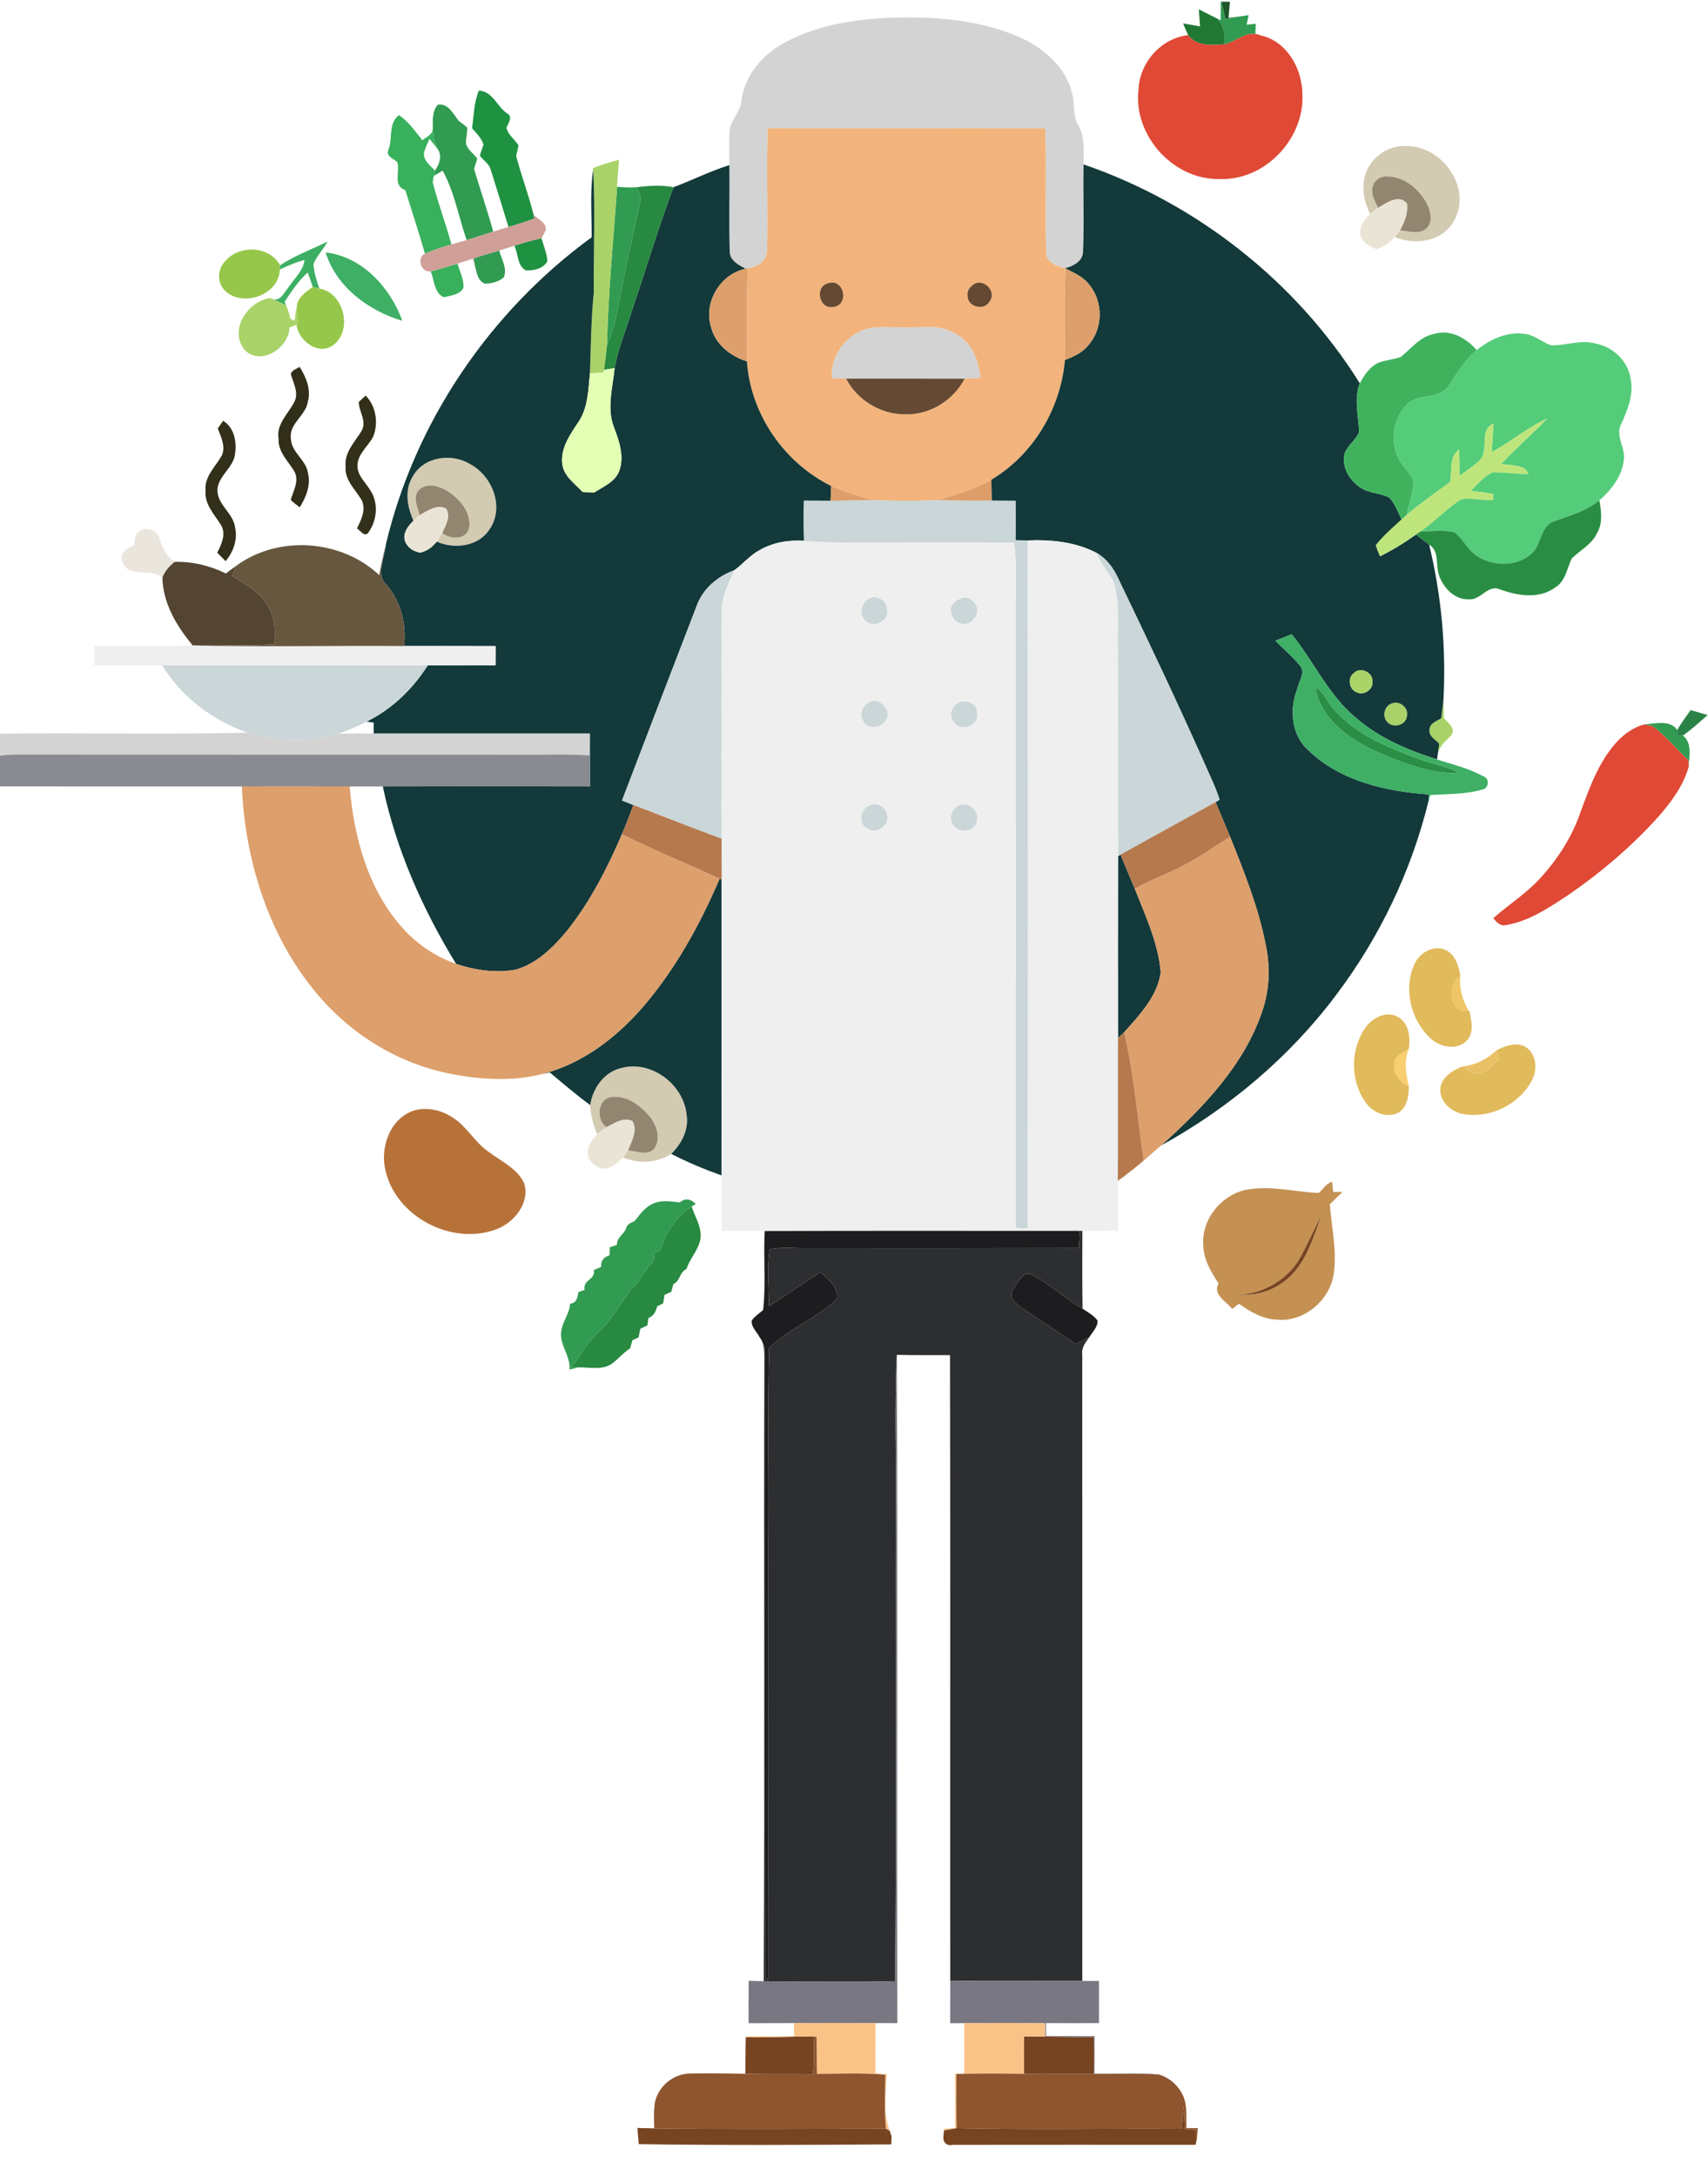 <?xml version="1.0" encoding="UTF-8"?>
<svg id="Layer_1" xmlns="http://www.w3.org/2000/svg" version="1.1" viewBox="0 0 500 637">
  <!-- Generator: Adobe Illustrator 29.7.1, SVG Export Plug-In . SVG Version: 2.1.1 Build 8)  -->
  <defs>
    <style>
      .st0 {
        fill: #e3ffb3;
      }

      .st1 {
        fill: #1f9242;
      }

      .st2 {
        fill: #534532;
      }

      .st3 {
        fill: #bee57c;
      }

      .st4 {
        fill: #dd9e69;
      }

      .st5 {
        fill: #38b05c;
      }

      .st6 {
        fill: #2d2e30;
      }

      .st7 {
        fill: #c49152;
      }

      .st8 {
        fill: #654932;
      }

      .st9 {
        fill: #797882;
      }

      .st10 {
        fill: #f9ce6f;
      }

      .st11 {
        fill: #b5794d;
      }

      .st12 {
        fill: #a9d368;
      }

      .st13 {
        fill: #54cc79;
      }

      .st14 {
        fill: #40b25e;
      }

      .st15 {
        fill: #13393a;
      }

      .st16 {
        fill: #2a8e45;
      }

      .st17 {
        fill: #3eaf65;
      }

      .st18 {
        fill: #b77239;
      }

      .st19 {
        fill: #eae6dd;
      }

      .st20 {
        fill: #322f1a;
      }

      .st21 {
        fill: #8a8a91;
      }

      .st22 {
        fill: #dd9f6b;
      }

      .st23 {
        fill: #cad6d8;
      }

      .st24 {
        fill: #df4935;
      }

      .st25 {
        fill: #742;
      }

      .st26 {
        fill: #1d1d1f;
      }

      .st27 {
        fill: #3caf63;
      }

      .st28 {
        fill: #d3cab2;
      }

      .st29 {
        fill: #312e19;
      }

      .st30 {
        fill: #d3d3d3;
      }

      .st31 {
        fill: #298e43;
      }

      .st32 {
        fill: #96c74a;
      }

      .st33 {
        fill: #67573e;
      }

      .st34 {
        fill: #288941;
      }

      .st35 {
        fill: #319b51;
      }

      .st36 {
        fill: #efefef;
      }

      .st37 {
        fill: #f0c567;
      }

      .st38 {
        fill: #207833;
      }

      .st39 {
        fill: #d09f97;
      }

      .st40 {
        fill: #eae4d6;
      }

      .st41 {
        fill: #eac064;
      }

      .st42 {
        fill: #f2b47c;
      }

      .st43 {
        fill: #938670;
      }

      .st44 {
        fill: #e1ba5c;
      }

      .st45 {
        fill: #2b8246;
      }

      .st46 {
        fill: #aad468;
      }

      .st47 {
        fill: #8e552e;
      }

      .st48 {
        fill: #1c5529;
      }

      .st49 {
        fill: #f9c388;
      }
    </style>
  </defs>
  <g>
    <path class="st35" d="M357.34.5h.25c.41,1.67.75,3.36,1.09,5.05,1.16-.21,2.32-.44,3.48-.63l3.36-.48c-.15.7-.44,2.1-.59,2.8.67-.07,2-.21,2.67-.28-.02.75-.07,2.23-.09,2.97.39.11,1.15.33,1.54.44-4.16-1.77-7.04,1.96-10.81,2.64.56-2.72.06-5.43-1.84-7.52l.92.42c.04-1.8.06-3.61.02-5.41Z"/>
    <path class="st35" d="M128.12,30.67c3.07-.59,4.6,2.75,6.18,4.73.85.63,1.73,1.23,2.48,2,.04,1.49-.38,2.94-.39,4.43.33,1.97,2.24,3.06,3.32,4.59-.23.76-.7,2.29-.93,3.06,1.83,6.12,3.92,12.16,5.61,18.33-2.6.82-5.18,1.69-7.79,2.47-2.34-6.77-3.56-14-7.02-20.33-.88.51-1.76,1.04-2.62,1.58.13-.45.4-1.37.53-1.82,1.19-1.89,2.03-4.08.61-6.11-1.61-3.08-1.37-6.61-1.26-9.97.15-1.1.58-2.09,1.28-2.96Z"/>
    <path class="st35" d="M180.66,54.69c1.84.14,3.69.28,5.54.12.96,1.42,1.67,3.05,1.09,4.78-2.21,10.3-4.53,20.58-6.46,30.94-.61,3.62-1.7,7.12-3.13,10.49.32-15.48,1.88-30.9,2.96-46.33Z"/>
    <path class="st35" d="M138.7,75.6c2.46-.84,4.96-1.53,7.44-2.26.65,2.52,2.45,5.24,1.34,7.85-1.49,1.29-3.59,1.83-5.53,1.86-2.26-.84-2.45-3.72-3.04-5.7-.05-.44-.15-1.31-.21-1.75Z"/>
    <path class="st35" d="M481.22,212.09c3.15-.22,7.76-1.5,9.79,1.63.02.42.05,1.27.07,1.69.39-.02,1.18-.07,1.57-.09,2.78,2.14,1.83,6.05,1.72,9.07-.02-.45-.07-1.35-.09-1.8-3.51-3.34-6.63-7.15-10.55-10.02-.62-.12-1.88-.36-2.51-.48Z"/>
    <path class="st35" d="M199.04,351.98c1.53-1.39,3.28-.96,4.62.45l-1.19.77c-4.53,2.9-7.57,7.75-9.17,12.81-.42.23-1.26.68-1.68.91-.07.69-.14,1.39-.21,2.1-1.84,2.17-3.53,4.47-5.05,6.89-.36.27-1.07.81-1.43,1.08-3.02,4.42-5.71,9.17-9.66,12.86-3.29,3-5.31,7.03-8.05,10.49l2.04-.04c-.85.2-1.7.4-2.55.61.38-4.1-3.15-7.33-2.37-11.45.42-2.74,2.41-5,2.55-7.84,1.96-.11,2.17-1.83,2.44-3.39.45-.15,1.36-.47,1.82-.63-.68-3.01,3.28-2.88,2.67-5.81.72-.31,1.45-.62,2.17-.93-.15-1.79.78-2.9,2.45-3.38.01-.58.05-1.76.07-2.35.52-.18,1.57-.54,2.09-.72-.12-2.12,2-2.99,2.66-4.77.25-1.3,1.47-1.69,2.5-2.18,1.54-1.86,2.94-4.01,5.23-5.01,2.5-1.3,5.38-.7,8.05-.47Z"/>
  </g>
  <path class="st48" d="M357.59.5h2.46c-.14,1.57-.28,3.15-.41,4.72.63-.08,1.89-.23,2.52-.3-1.16.19-2.32.42-3.48.63-.34-1.69-.68-3.38-1.09-5.05Z"/>
  <path class="st38" d="M350.94,2.74c1.82.91,3.64,1.83,5.46,2.75,1.9,2.09,2.4,4.8,1.84,7.52-3.66.18-7.98.6-10.44-2.73-.51-1.14-.99-2.28-1.45-3.43,1.65.28,3.3.57,4.95.88-.12-1.66-.24-3.33-.36-4.99Z"/>
  <g>
    <path class="st30" d="M229.95,12.35c11-5.89,23.79-7.21,36.08-7.25,11.28.06,22.86,1.36,33.2,6.15,6.7,3.14,12.92,8.66,14.62,16.13.87,3.07.12,6.52,1.85,9.34,2.01,3.47,1.45,7.58,1.51,11.41-.18,8.47.21,16.95-.16,25.41.01,2.94-2.81,4.34-5.26,4.98-2.51-.52-5.71-1.88-5.55-4.94-.36-12,.17-24.02-.26-36.02-27.07-.12-54.13.08-81.19-.06-.52,11.96.14,23.94-.25,35.9-.02,3.06-2.89,4.84-5.64,5.11l-.63.16c-2.06-1.11-4.74-2.4-4.65-5.16-.28-8.39.02-16.79-.11-25.19.02-3.26-.15-6.53.08-9.78.15-3.37,3.19-5.69,3.45-9.04.91-7.53,6.35-13.73,12.91-17.15Z"/>
    <path class="st30" d="M251.6,97.1c3.83-2.03,8.29-1.13,12.43-1.29,5.26.29,11.07-1.16,15.77,1.95,4.72,2.45,6.8,7.82,7.2,12.86-1.54.1-3.08.2-4.61.23-11.57-.02-23.14,0-34.71-.01-1.38-.02-2.75-.06-4.12-.1-.51-5.7,2.98-11.19,8.04-13.64Z"/>
    <path class="st30" d="M72.48,214.48c8.62,2.43,17.83,2.83,26.5.35,3.46-.19,6.93-.1,10.4-.12,21.1-.01,42.21,0,63.32-.01-.01,2.15-.01,4.3-.01,6.44-4.23-.28-8.47-.3-12.71-.24-51.99,0-103.98.02-155.97-.02-1.34.05-2.68.16-4.01.33v-6.43c24.16-.31,48.33.27,72.48-.3Z"/>
  </g>
  <g>
    <path class="st24" d="M333.27,26.38c.28-7.98,6.52-15.15,14.53-16.1,2.46,3.33,6.78,2.91,10.44,2.73,3.77-.68,6.65-4.41,10.81-2.64,7.66,1.69,12.12,9.66,12.21,17.09.72,13.12-11,25.51-24.25,24.94-13.45.35-25.24-12.68-23.74-26.02Z"/>
    <path class="st24" d="M473.47,217c2.13-2.22,4.78-4.1,7.75-4.91.63.12,1.89.36,2.51.48,3.92,2.87,7.04,6.68,10.55,10.02.02.45.07,1.35.09,1.8-1.56,5.58-5.08,10.35-8.85,14.64-7.75,8.63-16.63,16.2-26.15,22.79-5.7,3.73-11.56,7.81-18.4,8.98-1.67.48-2.91-.87-3.8-2.03,4.43-3.94,9.51-7.12,13.55-11.5,5.31-5.74,9.62-12.49,12.1-19.93,2.65-7.17,5.37-14.64,10.65-20.34Z"/>
  </g>
  <g>
    <path class="st1" d="M140.19,26.52c4.06.21,5.29,4.66,8.27,6.69,1.81.95.29,2.95-.2,4.23.53,2.12,2.39,3.34,3.52,5.08-.17,1.04-.4,2.08-.69,3.09,1.51,5.81,3.68,11.42,5.11,17.25l.24,1.1c-2.49.95-5.04,1.73-7.59,2.49-1.75-5.65-3.47-11.32-5.25-16.96-.51-1.68-2.2-2.57-3.15-3.97.27-.79.81-2.39,1.09-3.19-.59-1.94-2.07-3.3-3.35-4.78.52-3.7.51-7.55,2-11.03Z"/>
    <path class="st1" d="M150.57,71.92c2.61-.85,5.27-1.56,7.94-2.21.62,2.23,1.58,4.41,1.73,6.75-1.12,2.19-4.02,2.81-6.28,2.69-2.57-1.24-2.24-4.95-3.39-7.23Z"/>
  </g>
  <g>
    <path class="st5" d="M126.58,38.54c.27-1.63-.12-3.3.26-4.91-.11,3.36-.35,6.89,1.26,9.97-.59-.74-1.77-2.23-2.36-2.97-.61,1.35-1.25,2.69-1.64,4.12-.2,2.3,1.89,3.73,3.27,5.19l.12-.23c-.13.45-.4,1.37-.53,1.82-.07.45-.22,1.35-.29,1.8,1.54,6.15,3.84,12.09,5.48,18.22-2.62.77-5.24,1.6-7.74,2.72-1.83-6.23-3.78-12.43-5.76-18.61-3.77-1.33-1.48-5.3-2.33-8.17-.99-.98-3.34-1.68-2.68-3.45,1.44-3.4-.13-7.74,3.11-10.34,2.89,1.84,4.76,4.74,6.87,7.34,1.05-.74,2.27-1.36,2.96-2.5Z"/>
    <path class="st5" d="M126.06,79.41c2.66-.58,5.26-1.42,7.86-2.23.67,2.31,1.94,4.6,1.74,7.07-1.03,2.07-3.77,2.28-5.76,2.76-2.88-1.31-2.72-5.05-3.84-7.6Z"/>
  </g>
  <path class="st42" d="M224.79,37.5c27.06.14,54.12-.06,81.19.06.43,12-.1,24.02.26,36.02-.16,3.06,3.04,4.42,5.55,4.94l.15.09c-.44,8.92-.2,17.85-.19,26.78-1.24,14.24-9.22,27.69-21.55,35.06-4.82,2.82-10.24,4.29-15.52,5.96-6.45.29-12.91.27-19.35-.01-4.04-1.25-8.13-2.4-12-4.12-13.83-6.85-23.63-21.06-24.68-36.51.07-9.09-.18-18.18.25-27.26,2.75-.27,5.62-2.05,5.64-5.11.39-11.96-.27-23.94.25-35.9ZM242.42,82.92c-4.15,1.05-2.57,7.89,1.66,6.91,4.7-.69,2.9-8.5-1.66-6.91ZM285.41,82.99c-1.24.73-2.42,1.98-2.15,3.55-.16,3.28,4.85,4.6,6.43,1.72,2.11-2.7-1.26-6.56-4.28-5.27ZM251.6,97.1c-5.06,2.45-8.55,7.94-8.04,13.64,1.37.04,2.74.08,4.12.1,3.27,6.31,10.19,10.52,17.31,10.44,7.16.25,14.13-4.11,17.4-10.43,1.53-.03,3.07-.13,4.61-.23-.4-5.04-2.48-10.41-7.2-12.86-4.7-3.11-10.51-1.66-15.77-1.95-4.14.16-8.6-.74-12.43,1.29Z"/>
  <g>
    <path class="st28" d="M399.88,50.5c1.8-4.83,6.92-8.12,12.07-7.73,10.23,0,18.94,12.13,13.85,21.57-3.24,6.31-11.43,7.7-17.53,5,.52-.62,1.03-1.25,1.52-1.88,2.5.12,5.48,1.3,7.67-.49,2.12-1.85,1.4-5.07.28-7.26-2.23-4.35-6.67-8.06-11.73-8.06-1.83-.13-3.64,1.06-4.11,2.86-.78,2.25.58,4.38,1.56,6.32-.81.58-1.58,1.19-2.34,1.81-1.93-3.7-2.69-8.15-1.24-12.14Z"/>
    <path class="st28" d="M120.77,139.57c3.18-5.9,11.45-7.06,16.88-3.69,6.48,3.45,10.08,12.57,5.72,18.99-3.25,5.13-10.27,6.02-15.52,3.69.56-.85,1.1-1.7,1.61-2.57,2.31,2,7.1,2.15,7.86-1.48.67-4.33-2.5-8.15-5.87-10.44-2.45-1.65-6.13-2.98-8.66-.78-2.15,2.08-.54,5.12.03,7.53-.62.52-1.22,1.06-1.8,1.63-1.78-4.04-2.69-8.9-.25-12.88Z"/>
    <path class="st28" d="M172.77,323.5c.73-4.95,4.06-9.67,9.11-10.85,8.86-2.41,18.38,4.91,19.15,13.88.6,4.28-1.54,8.35-4.53,11.26-4.23,2.68-9.49,3.02-14.07,1.03.34-.52,1.04-1.55,1.39-2.07,2.52.25,5.86,1.76,7.8-.6,1.97-3.09.5-7.14-1.74-9.67-2.7-3.07-6.57-5.9-10.88-5.33-4.16.43-4.58,6.84-1.41,8.82-.94.61-1.86,1.27-2.75,1.97-1.22-2.66-1.91-5.53-2.07-8.44Z"/>
  </g>
  <g>
    <path class="st12" d="M173.72,49.16c2.44-1,4.98-1.69,7.51-2.43-.23,2.65-.46,5.3-.57,7.96-1.08,15.43-2.64,30.85-2.96,46.33-.25,2.42-.5,4.84-.87,7.24-.04.2-.12.61-.16.81-1.33.08-2.65.14-3.97.19.27-7.93.34-15.87,1.14-23.77-.15-11.94.5-23.91-.21-35.83l.09-.5Z"/>
    <path class="st12" d="M71.34,102.1c-4.19-5.87,1.28-13.91,7.76-14.87l1.09.49c1.18.52,2.37,1.04,3.53,1.62.58,1.3,1.01,2.64,1.31,4.03.3.13.92.37,1.23.5.16-1.52.39-3.03.67-4.53.05,1.75.17,3.5.18,5.26l-.3.49c-.52.2-1.55.59-2.07.79-.09,6.13-8.89,11.64-13.4,6.22Z"/>
    <path class="st12" d="M407.39,205.93c2.25-.92,4.96,1.11,4.49,3.57-.09,2.78-4.1,3.87-5.8,1.83-1.55-1.65-.84-4.65,1.31-5.4Z"/>
    <path class="st12" d="M422.54,205.22c.06,1.69.16,3.39.19,5.09,1.29,1.32,3.64,3.07,2,5.09-1.59,1.46-3.2,2.93-3.79,5.1.09-.7.28-2.11.37-2.81-1.11-1.2-3.17-2.19-2.82-4.13.06-1.9,2.13-2.44,3.42-3.32.21-1.67.42-3.35.63-5.02Z"/>
  </g>
  <g>
    <path class="st15" d="M197.14,54.82c5.49-2.07,10.76-4.71,16.37-6.5.13,8.4-.17,16.8.11,25.19-.09,2.76,2.59,4.05,4.65,5.16-7.35,1.53-12.33,9.72-10.15,16.94,1.2,5.14,5.68,8.66,10.53,10.16,1.05,15.45,10.85,29.66,24.68,36.51-.07,1.43-.13,2.87-.19,4.31-2.6,0-5.2-.01-7.8-.03-.09,3.92-.09,7.84.04,11.75-4.45-.3-9.06.46-12.96,2.7-2.82,1.52-4.88,4.02-7.42,5.91-5.01,1.79-9.35,5.52-11.13,10.64-7.27,18.92-14.57,37.83-21.78,56.78,1.11.44,2.21.88,3.32,1.32-1.07,2.87-2.16,5.73-3.35,8.56-4.29,9.96-9.28,19.74-16.07,28.26-4.04,4.85-8.83,9.64-15.08,11.39-5.8,1.03-11.83.16-17.39-1.69-9.82-16.06-17.56-33.49-21.46-51.96,20.21-.05,40.42-.05,60.63,0,.01-3.03.01-6.05,0-9.08,0-2.14,0-4.29.01-6.44-21.11.01-42.22,0-63.32.01.01-.79.03-2.38.04-3.17-.53-.07-1.58-.22-2.1-.29,7.39-3.64,13.5-9.53,17.9-16.47,6.61-.05,13.23,0,19.85-.04,0-1.87.01-3.74.01-5.6-8.93-.05-17.85-.01-26.78-.03.69-6.35-.88-12.94-5.09-17.85-3.4-3.19-.47-7.9-.28-11.76,8.47-35.95,30.49-68.31,60.27-90.04.05-6.59-.52-13.26.43-19.8.71,11.92.06,23.89.21,35.83-.8,7.9-.87,15.84-1.14,23.77-.5,4.9-.53,10.22-3.48,14.42-2.33,3.54-5.05,7.35-4.65,11.82.25,3.77,3.63,5.99,5.98,8.52,1.12.06,2.25.11,3.38.17,2.72-1.77,6.18-3.12,7.38-6.41,1.5-4.25-.07-8.72-1.59-12.72-2.17-5.59-.33-11.59.2-17.3,1.06-5.93,3.45-11.5,5.2-17.24,4.04-11.89,7.62-23.94,12.02-35.7ZM120.77,139.57c-2.44,3.98-1.53,8.84.25,12.88-1.47,1.45-3.06,3.41-2.55,5.64.55,2,2.47,3.37,4.46,3.68,1.99-.35,3.68-1.66,4.92-3.21,5.25,2.33,12.27,1.44,15.52-3.69,4.36-6.42.76-15.54-5.72-18.99-5.43-3.37-13.7-2.21-16.88,3.69Z"/>
    <path class="st15" d="M317.21,48.13c33.13,11.38,62.31,34.33,80.85,64.07-1.76,4.63-.4,9.5-.17,14.24-.93,2.33-3.2,3.81-4.2,6.1-1.06,3.86,1.16,7.84,4.3,10,2.55,1.95,6.01,1.68,8.77,3.16,1.61,1.85,2.48,4.18,3.55,6.36-2.6,2.44-5.38,4.73-7.55,7.58.35,1.08.76,2.14,1.24,3.19,3.68-1.8,7.17-3.98,10.52-6.35,1.28.98,2.57,1.95,3.84,2.95,3.64,14.96,5.02,30.42,4.18,45.79-.21,1.67-.42,3.35-.63,5.02-1.29.88-3.36,1.42-3.42,3.32-.35,1.94,1.71,2.93,2.82,4.13-.09.7-.28,2.11-.37,2.81-.07.45-.2,1.36-.27,1.81-8.44-2.67-16.81-6.2-23.57-12.04-8.17-6.65-12.43-16.56-18.96-24.6-1.59.63-3.18,1.25-4.76,1.88,2.34,2.49,5.04,4.65,7.19,7.33,1.64,1.99-.3,4.44-.72,6.56-2.42,5.99-1.95,13.6,3.09,18.12,9.29,9.07,22.75,12.13,35.31,12.99-.02.48-.05,1.45-.06,1.93-5.04,20.59-14.4,40.1-27.2,56.99-13.6,18.09-31.27,32.95-51.07,43.85,12.21-11.02,24.29-23.45,29.62-39.39,2.13-6.23,2.34-12.99.98-19.41-2.14-10.91-6.3-21.27-10.42-31.56-1.37-3.4-2.84-6.75-4.24-10.14l1.17-.71c-1.21-3.79-2.98-7.36-4.57-10.99-8.04-18.1-16.55-35.99-25.13-53.83-1.37-2.99-3.38-5.76-6.28-7.41-6.2-3.25-13.3-3.95-20.19-3.68-1.19-.02-2.38-.03-3.56-.04.02-3.86.02-7.71-.01-11.57-2.34-.01-4.66-.03-6.99-.03-.03-2.04-.06-4.08-.1-6.11,12.33-7.37,20.31-20.82,21.55-35.06,2.51-1,5.13-2.12,6.83-4.33,4.32-4.77,4.44-12.69.34-17.63-1.71-2.37-4.47-3.53-6.98-4.82l-.15-.09c2.45-.64,5.27-2.04,5.26-4.98.37-8.46-.02-16.94.16-25.41ZM396.35,197.02c-1.91,1.3-1.47,4.71.67,5.57,2.08,1.21,5.07-.71,4.76-3.13.14-2.58-3.52-4.4-5.43-2.44ZM407.39,205.93c-2.15.75-2.86,3.75-1.31,5.4,1.7,2.04,5.71.95,5.8-1.83.47-2.46-2.24-4.49-4.49-3.57Z"/>
    <path class="st15" d="M327.29,250.64l.74-.47c1.36,3.35,2.75,6.7,4.18,10.03,3.12,7.89,6.83,15.84,7.59,24.37-.93,7.04-6.19,12.54-10.73,17.64-.45.41-1.35,1.23-1.79,1.64,0-17.74-.04-35.47.01-53.21Z"/>
    <path class="st15" d="M210.66,257.21l.6.33c-.03,28.86,0,57.71-.02,86.56-5.04-1.79-9.98-3.87-14.74-6.31,2.99-2.91,5.13-6.98,4.53-11.26-.77-8.97-10.29-16.29-19.15-13.88-5.05,1.18-8.38,5.9-9.11,10.85-4.07-3-7.92-6.28-11.79-9.53l-2.08.4c11.64-3.03,21.56-10.64,29.34-19.62,9.54-11.13,16.69-24.11,22.42-37.54Z"/>
  </g>
  <g>
    <path class="st43" d="M401.9,54.51c.47-1.8,2.28-2.99,4.11-2.86,5.06,0,9.5,3.71,11.73,8.06,1.12,2.19,1.84,5.41-.28,7.26-2.19,1.79-5.17.61-7.67.49,1.34-2.39,2.46-5.07,2.06-7.87-2.34-2.86-6.03-.16-8.39,1.24-.98-1.94-2.34-4.07-1.56-6.32Z"/>
    <path class="st43" d="M122.79,143.29c2.53-2.2,6.21-.87,8.66.78,3.37,2.29,6.54,6.11,5.87,10.44-.76,3.63-5.55,3.48-7.86,1.48.93-2.15,2.61-4.77,1.12-7.07-2.66-1.42-5.46.67-7.76,1.9-.57-2.41-2.18-5.45-.03-7.53Z"/>
    <path class="st43" d="M177.59,329.97c-3.17-1.98-2.75-8.39,1.41-8.82,4.31-.57,8.18,2.26,10.88,5.33,2.24,2.53,3.71,6.58,1.74,9.67-1.94,2.36-5.28.85-7.8.6,1.05-2.63,2.85-5.71,1.36-8.52-2.62-1.37-5.3.63-7.59,1.74Z"/>
  </g>
  <g>
    <path class="st34" d="M186.2,54.81c3.63-.43,7.32-.73,10.94,0-4.4,11.76-7.98,23.81-12.02,35.7-1.75,5.74-4.14,11.31-5.2,17.24-.77.13-2.32.38-3.09.5.37-2.4.62-4.82.87-7.24,1.43-3.37,2.52-6.87,3.13-10.49,1.93-10.36,4.25-20.64,6.46-30.94.58-1.73-.13-3.36-1.09-4.78Z"/>
    <path class="st34" d="M193.3,366.01c1.6-5.06,4.64-9.91,9.17-12.81.9,2.74,2.54,5.3,2.66,8.25.05,3.85-3.08,6.53-4.15,10.03-2.05.81-1.82,3.55-3.85,4.41-.16.57-.48,1.71-.63,2.28-.5.22-1.48.66-1.97.88-.1.62-.29,1.87-.39,2.49-.44.22-1.32.66-1.76.89-.4,1.46-.99,2.87-2.56,3.39-.07.54-.23,1.61-.3,2.15-.53.26-1.57.77-2.09,1.03-.13.63-.38,1.88-.5,2.51-.46.21-1.36.62-1.81.82l-.64,2.36c-2.02,1.29-3.52,3.21-5.46,4.6-2.94,1.9-6.51.89-9.76,1.01l-2.04.04c2.74-3.46,4.76-7.49,8.05-10.49,3.95-3.69,6.64-8.44,9.66-12.86.36-.27,1.07-.81,1.43-1.08,1.52-2.42,3.21-4.72,5.05-6.89.07-.71.14-1.41.21-2.1.42-.23,1.26-.68,1.68-.91Z"/>
  </g>
  <g>
    <path class="st40" d="M403.46,60.83c2.36-1.4,6.05-4.1,8.39-1.24.4,2.8-.72,5.48-2.06,7.87-.49.63-1,1.26-1.52,1.88-1.31,1.78-3.24,2.9-5.28,3.65-1.71-.78-3.68-1.6-4.48-3.45-1.11-2.6.7-5.26,2.61-6.9.76-.62,1.53-1.23,2.34-1.81Z"/>
    <path class="st40" d="M122.82,150.82c2.3-1.23,5.1-3.32,7.76-1.9,1.49,2.3-.19,4.92-1.12,7.07-.51.87-1.05,1.72-1.61,2.57-1.24,1.55-2.93,2.86-4.92,3.21-1.99-.31-3.91-1.68-4.46-3.68-.51-2.23,1.08-4.19,2.55-5.64.58-.57,1.18-1.11,1.8-1.63Z"/>
    <path class="st40" d="M177.59,329.97c2.29-1.11,4.97-3.11,7.59-1.74,1.49,2.81-.31,5.89-1.36,8.52-.35.52-1.05,1.55-1.39,2.07-1.82,1.54-3.77,3.71-6.41,3.24-1.96-.68-3.93-2.33-3.97-4.55-.11-2.23,1.53-3.94,2.79-5.57.89-.7,1.81-1.36,2.75-1.97Z"/>
  </g>
  <path class="st39" d="M156.2,62.86c1.28,1.4,3.87,2.26,3.56,4.53-.38.8-.8,1.57-1.25,2.32-2.67.65-5.33,1.36-7.94,2.21-1.48.48-2.94.98-4.43,1.42-2.48.73-4.98,1.42-7.44,2.26.06.44.16,1.31.21,1.75l-.52-1.6c-1.5.47-2.98.96-4.47,1.43-2.6.81-5.2,1.65-7.86,2.23-2.85.55-4.18-4.06-1.65-5.14,2.5-1.12,5.12-1.95,7.74-2.72,1.48-.43,2.97-.84,4.45-1.27,2.61-.78,5.19-1.65,7.79-2.47,1.48-.48,2.97-.92,4.46-1.36,2.55-.76,5.1-1.54,7.59-2.49l-.24-1.1Z"/>
  <path class="st27" d="M82,77.67c4.24-2.87,9.3-4.66,13.92-6.97-1.22,2.35-3.27,4.22-4.18,6.72.24,2.43.94,4.78,1.75,7.07-.48-.12-1.46-.36-1.94-.49-.46-1.42-.92-2.84-1.49-4.22-2.72,2.45-4.75,5.54-6.74,8.58l.4.98c-1.16-.58-2.35-1.1-3.53-1.62,2.25.07,3.09-2.27,4.34-3.72,1.64-2.56,4.26-4.7,4.61-7.89-2.52.64-4.9,1.69-7.24,2.79l.1-1.23Z"/>
  <g>
    <path class="st32" d="M65.92,76.45c4.11-4.84,12.94-4.57,16.08,1.22l-.1,1.23c-.11,7.53-11.2,11.34-16.24,5.97-2.21-2.29-1.94-6.23.26-8.42Z"/>
    <path class="st32" d="M86.93,89.34c.46-2.5,2.72-3.95,4.62-5.34.48.13,1.46.37,1.94.49,7.46,1.15,10.07,13.09,3.39,16.96-4.42,2.43-9.63-2.23-10.07-6.36l.3-.49c0-1.76-.13-3.51-.18-5.26Z"/>
  </g>
  <g>
    <path class="st17" d="M95.31,73.9c10.7,1.19,18.98,10.32,22.47,20.02-9.94-2.99-19.22-9.8-22.47-20.02Z"/>
    <path class="st17" d="M373.38,187.55c1.58-.63,3.17-1.25,4.76-1.88,6.53,8.04,10.79,17.95,18.96,24.6,6.76,5.84,15.13,9.37,23.57,12.04,4.57,1.51,9.36,2.58,13.58,4.97,1.96.59,1.56,3.59-.35,3.86-4.93,1.44-10.13,1.24-15.2,1.6-.13.44-.38,1.31-.51,1.74.01-.48.04-1.45.06-1.93-12.56-.86-26.02-3.92-35.31-12.99-5.04-4.52-5.51-12.13-3.09-18.12.42-2.12,2.36-4.57.72-6.56-2.15-2.68-4.85-4.84-7.19-7.33ZM385.07,201.27c1.61,9.41,10.11,15.26,18.23,18.89,7.55,3.29,15.6,6.42,23.97,6.15-3.75-2.03-8.03-2.62-11.98-4.13-9.13-3.36-18.64-7.26-25.09-14.86-1.83-1.92-2.61-4.86-5.13-6.05Z"/>
  </g>
  <g>
    <path class="st22" d="M218.27,78.67l.63-.16c-.43,9.08-.18,18.17-.25,27.26-4.85-1.5-9.33-5.02-10.53-10.16-2.18-7.22,2.8-15.41,10.15-16.94Z"/>
    <path class="st22" d="M311.94,78.61c2.51,1.29,5.27,2.45,6.98,4.82,4.1,4.94,3.98,12.86-.34,17.63-1.7,2.21-4.32,3.33-6.83,4.33-.01-8.93-.25-17.86.19-26.78Z"/>
    <path class="st22" d="M70.79,230.22c10.53-.08,21.05-.06,31.58,0,1.23,15.04,5.5,30.68,15.98,41.99,4.15,4.5,9.41,7.92,15.17,9.97,5.56,1.85,11.59,2.72,17.39,1.69,6.25-1.75,11.04-6.54,15.08-11.39,6.79-8.52,11.78-18.3,16.07-28.26,9.37,4.69,19.1,8.59,28.6,12.99-5.73,13.43-12.88,26.41-22.42,37.54-7.78,8.98-17.7,16.59-29.34,19.62-9.17,2.38-18.83,1.65-28.01-.22-15.62-3.31-29.76-12.5-39.56-25.03-13.22-16.63-19.58-37.88-20.54-58.9Z"/>
    <path class="st22" d="M346.04,253.54c4.91-2.47,9.4-5.68,14.06-8.58,4.12,10.29,8.28,20.65,10.42,31.56,1.36,6.42,1.15,13.18-.98,19.41-5.33,15.94-17.41,28.37-29.62,39.39-1.73,1.46-3.43,2.95-5.13,4.43-1.85-12.52-2.77-25.22-5.72-37.54,4.54-5.1,9.8-10.6,10.73-17.64-.76-8.53-4.47-16.48-7.59-24.37,4.37-2.69,9.33-4.21,13.83-6.66Z"/>
  </g>
  <g>
    <path class="st8" d="M242.42,82.92c4.56-1.59,6.36,6.22,1.66,6.91-4.23.98-5.81-5.86-1.66-6.91Z"/>
    <path class="st8" d="M285.41,82.99c3.02-1.29,6.39,2.57,4.28,5.27-1.58,2.88-6.59,1.56-6.43-1.72-.27-1.57.91-2.82,2.15-3.55Z"/>
    <path class="st8" d="M247.68,110.84c11.57.01,23.14-.01,34.71.01-3.27,6.32-10.24,10.68-17.4,10.43-7.12.08-14.04-4.13-17.31-10.44Z"/>
  </g>
  <path class="st14" d="M410.06,104.5c3.08-2.49,5.69-6.02,9.84-6.76,4.75-1.44,9.35,1.27,12.39,4.75-3.39,2.84-5.68,6.66-8.09,10.3-2.58,4.4-8.95,2.16-12.28,5.6-4.07,4.02-5.03,10.69-2.53,15.79,1.16,2.32,3.26,4.01,4.38,6.35.05,3.46-1.34,6.76-1.91,10.15-.53.45-1.04.91-1.55,1.38-1.07-2.18-1.94-4.51-3.55-6.36-2.76-1.48-6.22-1.21-8.77-3.16-3.14-2.16-5.36-6.14-4.3-10,1-2.29,3.27-3.77,4.2-6.1-.23-4.74-1.59-9.61.17-14.24,1.31-2.34,2.87-4.78,5.38-5.98,2.13-.84,4.47-.93,6.62-1.72Z"/>
  <path class="st13" d="M432.29,102.49c3.87-3.09,8.74-5.44,13.83-4.78,2.98.26,5.24,2.46,7.99,3.39,4.36.06,8.71-1.76,13.06-.51,4.97.95,9.24,4.95,10.13,9.98,1.07,4.69-.79,9.33-2.69,13.53-1.84,3.38,1.17,6.83.77,10.35-.46,4.86-3.62,8.91-7.17,12.02-3.84,3.08-8.58,4.5-13.15,6.08-4.22,1.33-3.74,6.75-6.61,9.44-4.24,3.9-11.12,3.89-15.86.9-2.88-1.73-4.19-5.08-6.81-7.08-3.26-.75-6.66-.3-9.97-.21,4.13-2.92,7.64-6.64,11.85-9.42,3.1-.59,6.27.36,9.41.24.01-.44.05-1.33.06-1.77-2.16-.45-4.35-.68-6.53-.96,1.98-1.97,3.77-4.32,6.41-5.44,3.48-.04,6.95.52,10.44.47-1.34-3.09-5.29-2.22-7.97-2.98,4.34-4.53,9.08-8.66,13.41-13.2-5.78,2.63-10.61,6.84-16.21,9.79.19-2.77.41-5.53.5-8.3-4.28,1.74-1.17,7.76-3.98,10.7-1.82,1.73-3.94,3.09-5.95,4.57.02-2.56.02-5.12-.12-7.67-3.05,2.09-1.99,6.3-2.61,9.45-4.23,3.18-8.63,6.15-12.66,9.6.57-3.39,1.96-6.69,1.91-10.15-1.12-2.34-3.22-4.03-4.38-6.35-2.5-5.1-1.54-11.77,2.53-15.79,3.33-3.44,9.7-1.2,12.28-5.6,2.41-3.64,4.7-7.46,8.09-10.3Z"/>
  <path class="st29" d="M85.13,109.43c.42-1.13,1.67-1.45,2.61-2.02,1.83,3.01,3.36,6.53,2.39,10.12-.57,4.17-5.66,6.5-4.97,10.97.15,3.96,4.44,6.11,4.99,9.96.88,3.57-.55,7.08-2.4,10.06-.9-.69-1.82-1.37-2.63-2.17.72-2.61,2.44-5.36,1.19-8.09-1.76-3.17-4.95-5.81-4.76-9.77-.75-4.44,2.95-7.42,4.7-11.01,1.25-2.72-.46-5.43-1.12-8.05Z"/>
  <path class="st0" d="M176.83,108.26c.77-.12,2.32-.37,3.09-.5-.53,5.71-2.37,11.71-.2,17.3,1.52,4,3.09,8.47,1.59,12.72-1.2,3.29-4.66,4.64-7.38,6.41-1.13-.06-2.26-.11-3.38-.17-2.35-2.53-5.73-4.75-5.98-8.52-.4-4.47,2.32-8.28,4.65-11.82,2.95-4.2,2.98-9.52,3.48-14.42,1.32-.05,2.64-.11,3.97-.19.04-.2.12-.61.16-.81Z"/>
  <g>
    <path class="st20" d="M105.03,117.66c.51-.47,1.52-1.4,2.02-1.86,3.02,3.14,3.77,7.94,2.23,11.95-1.48,2.95-4.73,5.15-4.62,8.75.01,2.71,2.25,4.6,3.56,6.76,2.73,3.79,2.21,9.28-.57,12.89-1.19.94-2.2-.93-3.14-1.44,1.18-2.52,2.69-5.38,1.43-8.18-1.82-3.21-5.14-5.97-4.76-10.02-.41-4.07,2.62-7.04,4.58-10.22,1.81-2.88-.74-5.78-.73-8.63Z"/>
    <path class="st20" d="M65.31,123.2c3.2,1.87,3.98,5.98,3.54,9.39-.28,4.28-5.09,6.62-5.2,10.93.01,4.34,4.7,6.73,5.18,10.95.77,3.54-.5,7.09-2.79,9.79-.82-.82-1.64-1.65-2.45-2.47,1.26-2.46,2.67-5.41,1.11-8.09-1.97-3.15-4.93-6.13-4.53-10.18-.36-4.06,2.91-6.88,4.73-10.12,1.26-2.68-.21-5.47-1.15-7.98.39-.55,1.17-1.66,1.56-2.22Z"/>
  </g>
  <path class="st3" d="M436.68,132.33c5.6-2.95,10.43-7.16,16.21-9.79-4.33,4.54-9.07,8.67-13.41,13.2,2.68.76,6.63-.11,7.97,2.98-3.49.05-6.96-.51-10.44-.47-2.64,1.12-4.43,3.47-6.41,5.44,2.18.28,4.37.51,6.53.96-.01.44-.05,1.33-.06,1.77-3.14.12-6.31-.83-9.41-.24-4.21,2.78-7.72,6.5-11.85,9.42-.32.22-.97.66-1.29.88-3.35,2.37-6.84,4.55-10.52,6.35-.48-1.05-.89-2.11-1.24-3.19,2.17-2.85,4.95-5.14,7.55-7.58.51-.47,1.02-.93,1.55-1.38,4.03-3.45,8.43-6.42,12.66-9.6.62-3.15-.44-7.36,2.61-9.45.14,2.55.14,5.11.12,7.67,2.01-1.48,4.13-2.84,5.95-4.57,2.81-2.94-.3-8.96,3.98-10.7-.09,2.77-.31,5.53-.5,8.3Z"/>
  <g>
    <path class="st4" d="M274.68,146.41c5.28-1.67,10.7-3.14,15.52-5.96.04,2.03.07,4.07.1,6.11-5.21.05-10.42.03-15.62-.15Z"/>
    <path class="st4" d="M243.33,142.28c3.87,1.72,7.96,2.87,12,4.12-4.07.07-8.13.21-12.19.19.06-1.44.12-2.88.19-4.31Z"/>
  </g>
  <g>
    <path class="st23" d="M235.34,146.56c2.6.02,5.2.03,7.8.03,4.06.02,8.12-.12,12.19-.19,6.44.28,12.9.3,19.35.01,5.2.18,10.41.2,15.62.15,2.33,0,4.65.02,6.99.03.03,3.86.03,7.71.01,11.57,1.18.01,2.37.02,3.56.04.06,67.15.16,134.3-.03,201.45-1.19-.05-2.37-.1-3.54-.14.02-60.64.06-121.29.01-181.94-.04-6.24.36-12.5-.38-18.72-13.29-.12-26.58-.04-39.88-.05-7.22-.06-14.46.25-21.66-.49-.13-3.91-.13-7.83-.04-11.75Z"/>
    <path class="st23" d="M321.05,161.88c2.9,1.65,4.91,4.42,6.28,7.41,8.58,17.84,17.09,35.73,25.13,53.83,1.59,3.63,3.36,7.2,4.57,10.99l-1.17.71c-9.28,5.11-18.58,10.19-27.83,15.35l-.74.47c-.08-20.71.01-41.42-.05-62.13-.11-5.48.46-11.07-.77-16.47-.85-3.86-4.26-6.42-5.42-10.16Z"/>
    <path class="st23" d="M203.87,177.56c1.78-5.12,6.12-8.85,11.13-10.64-1.8,3.97-3.87,8.05-3.75,12.54-.05,22.02-.05,44.04-.01,66.07-8.65-3.19-17.22-6.59-25.83-9.87-1.11-.44-2.21-.88-3.32-1.32,7.21-18.95,14.51-37.86,21.78-56.78Z"/>
    <path class="st23" d="M255.38,174.85c2.12-.41,4.41,1.51,4.37,3.7.54,3.1-3.82,5.48-6.12,3.33-2.74-1.83-1.33-6.49,1.75-7.03Z"/>
    <path class="st23" d="M282.27,174.88c3.21,0,5.27,4.27,2.66,6.47-1.74,2.38-5.73,1.33-6.31-1.47-1.29-2.49,1.42-4.59,3.65-5Z"/>
    <path class="st23" d="M47.5,194.79c25.91-.13,51.81-.06,77.72-.01-4.4,6.94-10.51,12.83-17.9,16.47-2.69,1.41-5.47,2.62-8.34,3.58-8.67,2.48-17.88,2.08-26.5-.35-10.21-3.56-19.33-10.4-24.98-19.69Z"/>
    <path class="st23" d="M254.17,205.74c2.96-2.09,7.18,2.09,5.18,5.08-1.27,2.49-5.71,2.86-6.75.06-1.02-1.82-.19-4.15,1.57-5.14Z"/>
    <path class="st23" d="M280.31,205.86c2.04-1.4,5.86-.17,5.7,2.62,1.05,3.84-4.84,6.09-6.79,2.82-1.49-1.68-.72-4.37,1.09-5.44Z"/>
    <path class="st23" d="M254.33,235.86c2.18-1.22,5.05.24,5.38,2.7.77,3.06-3.15,5.92-5.73,3.99-2.83-1.13-2.28-5.62.35-6.69Z"/>
    <path class="st23" d="M280.33,235.98c2.88-1.69,6.69,1.22,5.61,4.45-.61,3.55-6.23,3.64-7.3.4-.84-1.7.14-3.93,1.69-4.85Z"/>
  </g>
  <path class="st31" d="M455.06,152.55c4.57-1.58,9.31-3,13.15-6.08.53,3.19,1.06,6.7-.72,9.62-1.49,3.33-4.93,4.93-7.37,7.41-1.42,2.85-1.78,6.53-4.71,8.37-4.79,3.63-11.18,2.55-16.43.62-3.47-1.42-5.53,3.27-8.95,2.95-4.21.22-7.58-3.42-8.81-7.14-1.01-2.95.23-6.97-2.86-8.87-1.27-1-2.56-1.97-3.84-2.95.32-.22.97-.66,1.29-.88,3.31-.09,6.71-.54,9.97.21,2.62,2,3.93,5.35,6.81,7.08,4.74,2.99,11.62,3,15.86-.9,2.87-2.69,2.39-8.11,6.61-9.44Z"/>
  <path class="st19" d="M40.4,155.86c1.88-1.99,5.63-.82,6.33,1.73.73,2.71,2.03,5.23,4.37,6.89-1.52,1.28-2.93,2.74-3.56,4.69-3.41-3.17-9.92.37-11.73-4.69-.98-2.52,1.46-4.02,3.42-4.8.35-1.26,0-2.94,1.17-3.82Z"/>
  <g>
    <path class="st36" d="M222.42,161.01c3.9-2.24,8.51-3,12.96-2.7,7.2.74,14.44.43,21.66.49,13.3.01,26.59-.07,39.88.05.74,6.22.34,12.48.38,18.72.05,60.65.01,121.3-.01,181.94,1.17.04,2.35.09,3.54.14.19-67.15.09-134.3.03-201.45,6.89-.27,13.99.43,20.19,3.68,1.16,3.74,4.57,6.3,5.42,10.16,1.23,5.4.66,10.99.77,16.47.06,20.71-.03,41.42.05,62.13-.05,17.74-.02,35.47-.01,53.21-.05,13.95.05,27.89-.06,41.83.38-.27,1.13-.8,1.5-1.07-.37.3-1.12.89-1.49,1.19.06,4.83.02,9.66.06,14.49-3.48.03-6.96.03-10.44.03h-.75c-30.75.03-61.49-.07-92.23.05-.42,7.6.41,15.27-.44,22.83.04-7.63-.14-15.28.24-22.9-4.15.03-8.3.02-12.44.02.02-5.41.01-10.81.01-16.22.02-28.85-.01-57.7.02-86.56-.01-4-.01-8.01-.02-12.01-.04-22.03-.04-44.05.01-66.07-.12-4.49,1.95-8.57,3.75-12.54,2.54-1.89,4.6-4.39,7.42-5.91ZM255.38,174.85c-3.08.54-4.49,5.2-1.75,7.03,2.3,2.15,6.66-.23,6.12-3.33.04-2.19-2.25-4.11-4.37-3.7ZM282.27,174.88c-2.23.41-4.94,2.51-3.65,5,.58,2.8,4.57,3.85,6.31,1.47,2.61-2.2.55-6.47-2.66-6.47ZM254.17,205.74c-1.76.99-2.59,3.32-1.57,5.14,1.04,2.8,5.48,2.43,6.75-.06,2-2.99-2.22-7.17-5.18-5.08ZM280.31,205.86c-1.81,1.07-2.58,3.76-1.09,5.44,1.95,3.27,7.84,1.02,6.79-2.82.16-2.79-3.66-4.02-5.7-2.62ZM254.33,235.86c-2.63,1.07-3.18,5.56-.35,6.69,2.58,1.93,6.5-.93,5.73-3.99-.33-2.46-3.2-3.92-5.38-2.7ZM280.33,235.98c-1.55.92-2.53,3.15-1.69,4.85,1.07,3.24,6.69,3.15,7.3-.4,1.08-3.23-2.73-6.14-5.61-4.45Z"/>
    <path class="st36" d="M27.65,189.11c9.49-.11,18.98.2,28.46-.17,20.72.48,41.46.02,62.19.17,8.93.02,17.85-.02,26.78.03,0,1.86-.01,3.73-.01,5.6-6.62.04-13.24-.01-19.85.04-25.91-.05-51.81-.12-77.72.01-6.61-.05-13.22-.03-19.83-.02-.01-1.89-.01-3.78-.02-5.66Z"/>
  </g>
  <path class="st33" d="M69.12,165.65c12.33-9.07,30.79-7.77,41.9,2.71.54-2.97,1.19-5.92,1.91-8.86-.19,3.86-3.12,8.57.28,11.76,4.21,4.91,5.78,11.5,5.09,17.85-20.73-.15-41.47.31-62.19-.17l.23-.1c7.98-.21,15.97.31,23.95-.19.46-4.11.15-8.53-2.34-12-2.35-3.76-6.45-5.75-10.07-8.04.41-.99.83-1.97,1.24-2.96Z"/>
  <path class="st2" d="M51.1,164.48c5.23-.15,10.33,1.1,15.01,3.39,1-.75,2-1.5,3.01-2.22-.41.99-.83,1.97-1.24,2.96,3.62,2.29,7.72,4.28,10.07,8.04,2.49,3.47,2.8,7.89,2.34,12-7.98.5-15.97-.02-23.95.19-4.65-5.56-8.62-12.24-8.8-19.67.63-1.95,2.04-3.41,3.56-4.69Z"/>
  <path class="st46" d="M396.35,197.02c1.91-1.96,5.57-.14,5.43,2.44.31,2.42-2.68,4.34-4.76,3.13-2.14-.86-2.58-4.27-.67-5.57Z"/>
  <path class="st16" d="M385.07,201.27c2.52,1.19,3.3,4.13,5.13,6.05,6.45,7.6,15.96,11.5,25.09,14.86,3.95,1.51,8.23,2.1,11.98,4.13-8.37.27-16.42-2.86-23.97-6.15-8.12-3.63-16.62-9.48-18.23-18.89Z"/>
  <path class="st45" d="M491.01,213.72c1.11-2.07,2.58-3.91,3.89-5.85,1.66.47,3.33.96,5,1.45-2.37,2.05-4.67,4.21-7.25,6-.39.02-1.18.07-1.57.09-.02-.42-.05-1.27-.07-1.69Z"/>
  <path class="st21" d="M0,221.21c1.33-.17,2.67-.28,4.01-.33,51.99.04,103.98.02,155.97.02,4.24-.06,8.48-.04,12.71.24.01,3.03.01,6.05,0,9.08-20.21-.05-40.42-.05-60.63,0-3.23.02-6.46,0-9.69,0-10.53-.06-21.05-.08-31.58,0-23.59,0-47.19.03-70.79-.01v-9Z"/>
  <g>
    <path class="st11" d="M328.03,250.17c9.25-5.16,18.55-10.24,27.83-15.35,1.4,3.39,2.87,6.74,4.24,10.14-4.66,2.9-9.15,6.11-14.06,8.58-4.5,2.45-9.46,3.97-13.83,6.66-1.43-3.33-2.82-6.68-4.18-10.03Z"/>
    <path class="st11" d="M185.41,235.66c8.61,3.28,17.18,6.68,25.83,9.87.01,4,.01,8.01.02,12.01l-.6-.33c-9.5-4.4-19.23-8.3-28.6-12.99,1.19-2.83,2.28-5.69,3.35-8.56Z"/>
    <path class="st11" d="M327.28,303.85c.44-.41,1.34-1.23,1.79-1.64,2.95,12.32,3.87,25.02,5.72,37.54-1.96,1.69-4.01,3.29-6.07,4.86-.37.27-1.12.8-1.5,1.07.11-13.94,0-27.88.06-41.83Z"/>
  </g>
  <g>
    <path class="st44" d="M413.91,282.58c1.39-3.51,5.48-6.06,9.2-4.53,2.94,1.36,3.95,4.77,4.42,7.72-4.2,2.2-3.08,11.31,2.39,10.11h.23c.54,2.89,1.55,6.51-.85,8.84-2.94,2.91-7.95,1.79-10.68-.89-5.56-5.25-7.79-14.15-4.71-21.25Z"/>
    <path class="st44" d="M399.59,301c2.07-3.11,6.6-5.42,10.04-3.05,2.95,1.95,3.23,5.84,2.82,9.04-1.59,1.21-4.36,1.98-4.23,4.45-.47,2.99,1.73,5.34,4.2,6.61-.04,2.83-.44,6.25-3.19,7.77-3.42,1.59-7.45-.16-9.48-3.12-4.45-6.25-4.51-15.39-.16-21.7Z"/>
    <path class="st44" d="M438.14,307.4c2.46-1.12,5.34-2.36,8.02-1.16,3.55,1.8,4.1,6.66,2.34,9.93-3.72,7.23-12.51,11.46-20.5,9.9-3.45-.74-6.74-3.85-6.36-7.6.59-3.34,3.69-5.19,6.59-6.32,1.22.66,2.2,2.11,3.73,2.12,2.86.08,4.77-2.41,6.8-4.05-.21-.94-.42-1.88-.62-2.82Z"/>
  </g>
  <path class="st37" d="M429.92,295.88c-5.47,1.2-6.59-7.91-2.39-10.11-.49,3.62.67,6.99,2.39,10.11Z"/>
  <path class="st10" d="M408.22,311.44c-.13-2.47,2.64-3.24,4.23-4.45-1.58,3.58-.85,7.4-.03,11.06-2.47-1.27-4.67-3.62-4.2-6.61Z"/>
  <path class="st41" d="M428.23,312.15c3.82-.37,7.15-2.14,9.91-4.75.2.94.41,1.88.62,2.82-2.03,1.64-3.94,4.13-6.8,4.05-1.53-.01-2.51-1.46-3.73-2.12Z"/>
  <path class="st18" d="M121.42,325.02c3.77-.97,7.84-.04,11.04,2.1,4.29,2.62,6.55,7.43,10.73,10.18,3.64,2.75,8.35,4.79,10.29,9.18,1.68,5.88-3.14,11.62-8.46,13.49-13,4.64-29.22-3.85-32.21-17.49-1.61-6.77,1.52-15.32,8.61-17.46Z"/>
  <path class="st7" d="M386.02,349.22c1.31-1.05,2.24-2.9,3.97-3.24.07.74.2,2.21.27,2.95.68-.01,2.05-.01,2.73-.01-1.22,1.21-2.46,2.41-3.69,3.62.48,6.96,2.23,13.94,1.03,20.93-1.36,7.44-8.69,13.53-16.35,12.85-4.21-.09-7.95-2.29-11.29-4.65-.68.49-1.34.99-2,1.5-1.77-2.28-5.75-4.12-3.98-7.48-2.22-3.36-4.39-7.03-4.46-11.18-.6-7.59,5.4-14.87,12.79-16.26,6.99-1.28,13.99.68,20.98.97ZM380.7,368.03c-3.71,6.56-10.88,10.77-18.39,11.05,4.2.21,8.64-.64,12.2-2.98,7.23-4.33,9.69-13.01,12.35-20.47-2.08,4.12-3.98,8.33-6.16,12.4Z"/>
  <g>
    <path class="st25" d="M380.7,368.03c2.18-4.07,4.08-8.28,6.16-12.4-2.66,7.46-5.12,16.14-12.35,20.47-3.56,2.34-8,3.19-12.2,2.98,7.51-.28,14.68-4.49,18.39-11.05Z"/>
    <path class="st25" d="M218.32,596.38c6.63.17,13.26-.31,19.89-.18.19,3.68.14,7.37-.12,11.05-6.63-.18-13.26.03-19.89-.17.05-3.57-.01-7.14.12-10.7Z"/>
    <path class="st25" d="M299.73,596.14c2.07,0,4.16,0,6.24.05,4.76.09,9.52.07,14.28.13.1,3.6.1,7.22-.02,10.83-6.83-.07-13.66.08-20.48-.04-.05-3.66-.05-7.32-.02-10.97Z"/>
    <path class="st25" d="M345.87,623.2c.21-2.23.43-4.44.65-6.65.12,2.22.24,4.45.36,6.68.78.07,2.34.23,3.11.3,0,1.44,0,2.89.01,4.34-23.65-.01-47.31-.02-70.96.01-1.77.4-3.02-.52-2.88-2.37.05-.47.14-1.41.18-1.88,1.23-.22,2.46-.43,3.7-.64,21.93.51,43.89.07,65.83.21Z"/>
    <path class="st25" d="M186.6,622.95c1.63.02,3.26.06,4.9.11,22.61.32,45.23.12,67.85.08.27.15.82.44,1.09.59.14.43.43,1.29.57,1.72-.02.58-.06,1.72-.09,2.29-24.64.16-49.3.3-73.94-.07-.15-1.58-.27-3.15-.38-4.72Z"/>
  </g>
  <g>
    <path class="st26" d="M223.87,360.37c30.74-.12,61.48-.02,92.23-.05-.08,1.67-.16,3.35-.23,5.04-26.63.05-53.25.08-79.88.04-3.55.1-7.19-.51-10.66.4-.91,5.47-.21,11.05-.22,16.56,5.06-3.27,10.01-6.7,15.09-9.95,2.2,2.08,5.48,4.59,4.71,7.99-5.95,5.49-13.83,8.62-19.77,14.13-.5,18.31-.03,36.67-.2,55,.04,43.25-.03,86.49.02,129.73h-.91c-.12-60.92-.03-121.83-.04-182.74.14-1.91-.61-3.66-1.71-5.17-.79-1.55-2.48-2.93-2.23-4.8.87-1.23,2.18-2.05,3.29-3.02l.07-.33c.85-7.56.02-15.23.44-22.83Z"/>
    <path class="st26" d="M296.73,377.26c1.18-1.81,2.87-5.58,5.55-4.03,5.16,2.84,9.56,6.87,14.63,9.88,1.54,1.03,3.25,1.93,4.38,3.45.14,1.91-1.5,3.33-2.39,4.87-1.34.66-2.67,1.33-4,2-5.12-3.48-10.3-6.89-15.46-10.32-1.88-1.28-4.63-3.42-2.71-5.85Z"/>
  </g>
  <path class="st6" d="M316.1,360.32h.75c-.01,7.59-.07,15.19.06,22.79-5.07-3.01-9.47-7.04-14.63-9.88-2.68-1.55-4.37,2.22-5.55,4.03-1.92,2.43.83,4.57,2.71,5.85,5.16,3.43,10.34,6.84,15.46,10.32,1.33-.67,2.66-1.34,4-2-1.08,1.5-2.35,3.05-2.08,5.04.02,61.15,0,122.29.01,183.43-12.89-.06-25.78.07-38.66-.08-.06-61.04.08-122.08-.07-183.12-5.19.01-10.39.04-15.57-.08-.76,15.93-.09,31.9-.32,47.85-.1,45.22.23,90.45-.17,135.66-12.82-.3-25.64,0-38.47-.15.34-60.14,0-120.29.18-180.43-.03-2.79.35-5.84-1.45-8.2,1.1,1.51,1.85,3.26,1.71,5.17.01,60.91-.08,121.82.04,182.73h.91c-.05-43.23.02-86.47-.02-129.72.17-18.33-.3-36.69.2-55,5.94-5.51,13.82-8.64,19.77-14.13.77-3.4-2.51-5.91-4.71-7.99-5.08,3.25-10.03,6.68-15.09,9.95.01-5.51-.69-11.09.22-16.56,3.47-.91,7.11-.3,10.66-.4,26.63.04,53.25.01,79.88-.04.07-1.69.15-3.37.23-5.04Z"/>
  <g>
    <path class="st9" d="M262.21,444.47c.23-15.95-.44-31.92.32-47.85.31,65.2-.03,130.42.17,195.63-2.13,0-4.27-.01-6.4-.01-7.96-.06-15.92-.05-23.89,0-4.42.03-8.85.02-13.27.03-.01-4.14-.01-8.28.02-12.42,1.47.04,2.94.08,4.41.13,12.83.15,25.65-.15,38.47.15.4-45.21.07-90.44.17-135.66Z"/>
    <path class="st9" d="M278.17,579.82c12.88.15,25.77.02,38.66.08,1.63,0,3.26,0,4.89.01-.01,4.1-.01,8.22,0,12.33-5.17.03-10.34.03-15.51,0v3.82c4.74-.04,9.49-.03,14.24-.02.01,3.65.01,7.31-.02,10.98,6.23.1,12.47-.34,18.68.24-6.29-.27-12.59-.06-18.88-.11.12-3.61.12-7.23.02-10.83-4.76-.06-9.52-.04-14.28-.13-.02-1.3-.04-2.59-.05-3.88-7.89-.19-15.78-.1-23.66-.06-1.37,0-2.74.01-4.11.02.01-4.15.01-8.3.02-12.45Z"/>
  </g>
  <g>
    <path class="st49" d="M232.41,592.24c7.97-.05,15.93-.06,23.89,0-.02,4.92.01,9.84-.03,14.76.83.05,2.48.14,3.3.19-.15,5.5-1.18,11.24.87,16.54-.27-.15-.82-.44-1.09-.59-.53-5.25-.24-10.54-.19-15.8-6.65-.55-13.33-.26-20-.22-.08-3.62-.03-7.24-.14-10.86l-.81-.06c-6.63-.13-13.26.35-19.89.18l.02-.24c4.7-.07,9.41,0,14.12-.06-.01-.96-.03-2.88-.05-3.84Z"/>
    <path class="st49" d="M282.26,592.25c7.88-.04,15.77-.13,23.66.06.01,1.29.03,2.58.05,3.88-2.08-.04-4.17-.05-6.24-.05-.03,3.65-.03,7.31.02,10.97-6.59-.11-13.18-.13-19.77.03-.03,5.28-.06,10.57.06,15.85-1.24.21-2.47.42-3.7.64l.07-.45c.8-.07,2.41-.2,3.21-.27-.04-5.28-.01-10.56-.04-15.84.67-.02,2.02-.05,2.69-.06-.01-4.92,0-9.84-.01-14.76Z"/>
  </g>
  <g>
    <path class="st47" d="M238.21,596.2l.81.06c.11,3.62.06,7.24.14,10.86,6.67-.04,13.35-.33,20,.22-.05,5.26-.34,10.55.19,15.8-22.62.04-45.24.24-67.85-.08-.02-2.51-.19-5.03.2-7.5.92-4.75,5.39-8.53,10.25-8.54,5.41-.14,10.83-.03,16.25.06,6.63.2,13.26-.01,19.89.17.26-3.68.31-7.37.12-11.05Z"/>
    <path class="st47" d="M279.98,607.14c6.59-.16,13.18-.14,19.77-.03,6.82.12,13.65-.03,20.48.04,6.29.05,12.59-.16,18.88.11,3.1.83,5.71,3.14,7.11,5.99,1.45,3.03.98,6.47,1.09,9.72.83,0,2.49.02,3.32.03-.08,1.11-.16,2.23-.26,3.36-.09.37-.27,1.13-.37,1.51-.01-1.45-.01-2.9-.01-4.34-.77-.07-2.33-.23-3.11-.3-.12-2.23-.24-4.46-.36-6.68-.22,2.21-.44,4.42-.65,6.65-21.94-.14-43.9.3-65.83-.21-.12-5.28-.09-10.57-.06-15.85Z"/>
  </g>
</svg>